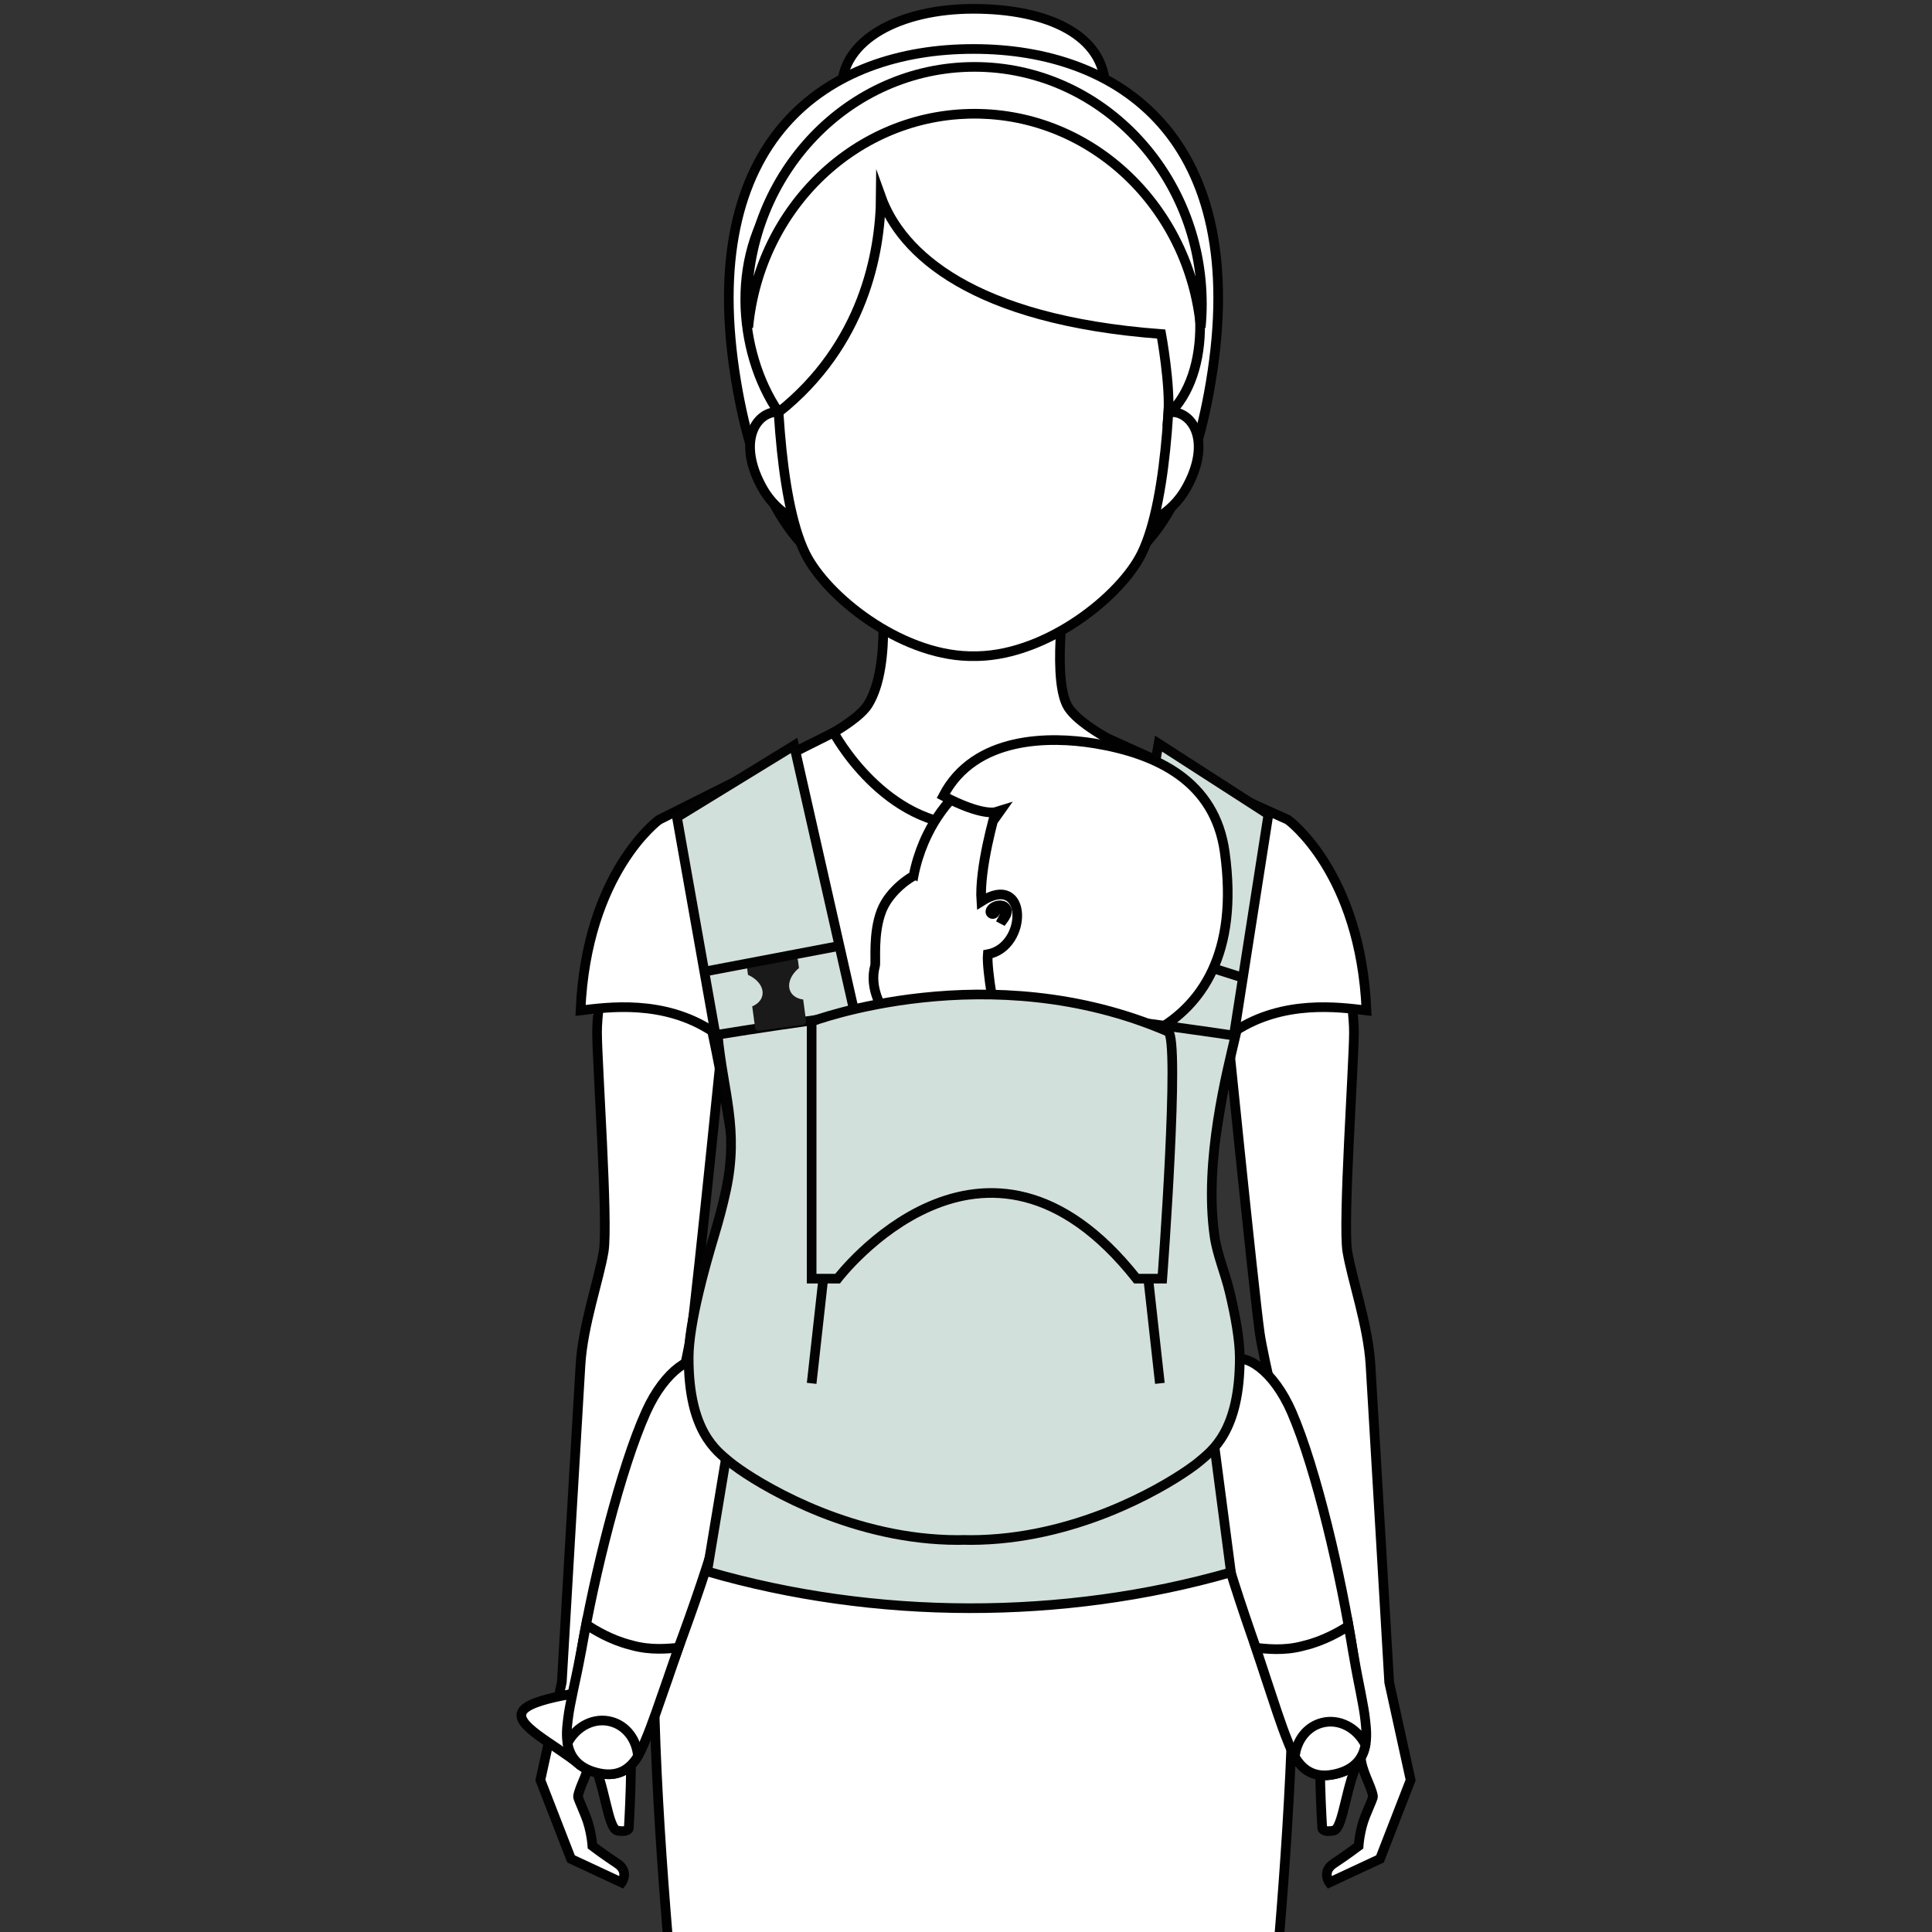 <?xml version="1.0" encoding="utf-8"?>
<!-- Generator: Adobe Illustrator 16.0.0, SVG Export Plug-In . SVG Version: 6.00 Build 0)  -->
<!DOCTYPE svg PUBLIC "-//W3C//DTD SVG 1.1//EN" "http://www.w3.org/Graphics/SVG/1.1/DTD/svg11.dtd">
<svg version="1.1" id="Livello_1" xmlns="http://www.w3.org/2000/svg" xmlns:xlink="http://www.w3.org/1999/xlink" x="0px" y="0px"
	 width="100px" height="100px" viewBox="0 0 100 100" enable-background="new 0 0 100 100" xml:space="preserve">
<rect x="0" y="0" width="100" height="100" fill="#333333" stroke="none"/>
<g>
	<path fill="#D15362" d="M30.047,52.301c0,0,5.046,1.659,7.524,1.698C40.05,54.037,34.345,51.079,30.047,52.301"/>
	<path fill="#FFFFFF" d="M55.221,36.479c-0.813-1.651,0.007-6.64,0.007-6.64h-9.681c0,0,0.673,4.546-0.614,6.622
		c-0.729,1.176-4.115,2.645-4.115,2.645l10.494,12.899l9.646-12.069C60.957,39.935,55.971,38.002,55.221,36.479"/>
	<path fill="none" stroke="#010101" stroke-width="0.5" stroke-miterlimit="10" d="M55.221,36.479
		c-0.813-1.651,0.007-6.64,0.007-6.64h-9.681c0,0,0.673,4.546-0.614,6.622c-0.729,1.176-4.115,2.645-4.115,2.645l10.494,12.899
		l9.646-12.069C60.957,39.935,55.971,38.002,55.221,36.479z"/>
	<path fill="#FFFFFF" d="M57.211,4.615c0,2.297-3.055,4.16-6.823,4.16s-6.822-1.863-6.822-4.16c0-2.587,3.054-4.159,6.822-4.159
		S57.211,1.777,57.211,4.615"/>
	<path fill="none" stroke="#010101" stroke-width="0.5" stroke-miterlimit="10" d="M57.211,4.615c0,2.297-3.055,4.16-6.823,4.16
		s-6.822-1.863-6.822-4.16c0-2.587,3.054-4.159,6.822-4.159S57.211,1.777,57.211,4.615z"/>
	<path fill="#FFFFFF" d="M50.412,2.535c-0.008,0-0.017,0.001-0.024,0.001s-0.016-0.001-0.023-0.001
		c-7.487,0-14.379,4.595-12.251,17.272c1.839,10.939,7.202,10.961,11.713,10.961c0.188,0,0.375-0.003,0.562-0.006
		c0.188,0.003,0.374,0.006,0.562,0.006c4.51,0,9.875-0.022,11.712-10.961C64.79,7.13,57.899,2.535,50.412,2.535"/>
	<path fill="none" stroke="#010101" stroke-width="0.5" stroke-miterlimit="10" d="M50.412,2.535c-0.008,0-0.017,0.001-0.024,0.001
		s-0.016-0.001-0.023-0.001c-7.487,0-14.379,4.595-12.251,17.272c1.839,10.939,7.202,10.961,11.713,10.961
		c0.188,0,0.375-0.003,0.562-0.006c0.188,0.003,0.374,0.006,0.562,0.006c4.51,0,9.875-0.022,11.712-10.961
		C64.79,7.13,57.899,2.535,50.412,2.535z"/>
	<path fill="#FFFFFF" d="M43.067,24.081c0.493,1.531,0.638,2.676-0.36,2.998c-0.999,0.322-2.475-0.427-3.255-1.833
		c-1.139-2.053-0.569-3.548,0.428-3.869C40.879,21.055,42.573,22.55,43.067,24.081"/>
	<path fill="none" stroke="#010101" stroke-width="0.5" stroke-miterlimit="10" d="M43.067,24.081
		c0.493,1.531,0.638,2.676-0.36,2.998c-0.999,0.322-2.475-0.427-3.255-1.833c-1.139-2.053-0.569-3.548,0.428-3.869
		C40.879,21.055,42.573,22.55,43.067,24.081z"/>
	<path fill="#FFFFFF" d="M57.798,24.081c-0.494,1.531-0.639,2.676,0.36,2.998c0.997,0.322,2.475-0.427,3.254-1.833
		c1.14-2.053,0.57-3.548-0.428-3.869C59.985,21.055,58.291,22.55,57.798,24.081"/>
	<path fill="none" stroke="#010101" stroke-width="0.5" stroke-miterlimit="10" d="M57.798,24.081
		c-0.494,1.531-0.639,2.676,0.36,2.998c0.997,0.322,2.475-0.427,3.254-1.833c1.14-2.053,0.57-3.548-0.428-3.869
		C59.985,21.055,58.291,22.55,57.798,24.081z"/>
	<path fill="#FFFFFF" d="M60.559,15.881c-0.287-8.761-9.782-8.92-10.171-8.923c-0.389,0.003-9.883,0.163-10.171,8.923
		c-0.105,3.211,0.035,9.871,1.468,12.774c1.082,2.193,4.843,5.213,8.461,5.306c0.081,0.003,0.161,0.001,0.242,0.001
		c0.082,0,0.161,0.001,0.242-0.001c3.619-0.093,7.38-3.113,8.462-5.306C60.523,25.751,60.664,19.092,60.559,15.881"/>
	<path fill="none" stroke="#010101" stroke-width="0.5" stroke-miterlimit="10" d="M60.559,15.881
		c-0.287-8.761-9.782-8.92-10.171-8.923c-0.389,0.003-9.883,0.163-10.171,8.923c-0.105,3.211,0.035,9.871,1.468,12.774
		c1.082,2.193,4.843,5.213,8.461,5.306c0.081,0.003,0.161,0.001,0.242,0.001c0.082,0,0.161,0.001,0.242-0.001
		c3.619-0.093,7.38-3.113,8.462-5.306C60.523,25.751,60.664,19.092,60.559,15.881z"/>
	<path fill="#FFFFFF" d="M44.747,6.77c0,0-2.22,0.7-4.086,2.818c-2.939,3.334-2.504,8.626-0.359,11.752
		c4.389-3.489,5.268-8.253,5.289-11.175c1.051,2.941,4.729,6.396,14.513,7.125c0,0,0.482,2.642,0.365,4.175
		C64.92,17.302,60.586,2.027,44.747,6.77"/>
	<path fill="none" stroke="#010101" stroke-width="0.5" stroke-miterlimit="10" d="M44.747,6.77c0,0-2.22,0.7-4.086,2.818
		c-2.939,3.334-2.504,8.626-0.359,11.752c4.389-3.489,5.268-8.253,5.289-11.175c1.051,2.941,4.729,6.396,14.513,7.125
		c0,0,0.482,2.642,0.365,4.175C64.92,17.302,60.586,2.027,44.747,6.77z"/>
	<path fill="#FFFFFF" d="M50.44,5.887c6.106,0,11.127,4.853,11.711,11.063c0.038-0.4,0.058-0.804,0.058-1.213
		c0-6.78-5.269-12.275-11.769-12.275S38.672,8.958,38.672,15.737c0,0.409,0.02,0.813,0.058,1.213
		C39.313,10.74,44.334,5.887,50.44,5.887"/>
	<path fill="none" stroke="#010101" stroke-width="0.5" stroke-miterlimit="10" d="M50.44,5.887c6.106,0,11.127,4.853,11.711,11.063
		c0.038-0.4,0.058-0.804,0.058-1.213c0-6.78-5.269-12.275-11.769-12.275S38.672,8.958,38.672,15.737c0,0.409,0.02,0.813,0.058,1.213
		C39.313,10.74,44.334,5.887,50.44,5.887z"/>
	<path fill="#FFFFFF" d="M31.588,48.247c0,0-0.685,3.619-0.685,5.183s0.587,9.877,0.343,11.345c-0.245,1.467-1.073,3.806-1.199,5.86
		c-0.147,2.401-0.968,16.439-0.968,16.439l-1.109,5.061l1.586,4.082l2.619,1.221c0,0,0.418-0.563-0.233-0.988
		c-0.65-0.426-1.279-0.902-1.279-0.902s-0.052-0.828-0.354-1.564c-0.289-0.705-0.4-0.934-0.391-1.004
		c0.076-0.531,0.616-1.336,0.633-2.076c0.776,1.352,0.883,3.748,1.409,3.85c0.525,0.1,0.584-0.109,0.584-0.109
		s0.252-4.004,0.015-5.309c-0.109-0.605-0.524-1.387-0.675-2.362s3.543-15.522,3.89-17.94c0.313-2.178,1.872-17.639,1.872-17.639
		L31.588,48.247z"/>
	<path fill="none" stroke="#010101" stroke-width="0.5" stroke-miterlimit="10" d="M31.588,48.247c0,0-0.685,3.619-0.685,5.183
		s0.587,9.877,0.343,11.345c-0.245,1.467-1.073,3.806-1.199,5.86c-0.147,2.401-0.968,16.439-0.968,16.439l-1.109,5.061l1.586,4.082
		l2.619,1.221c0,0,0.418-0.563-0.233-0.988c-0.65-0.426-1.279-0.902-1.279-0.902s-0.052-0.828-0.354-1.564
		c-0.289-0.705-0.4-0.934-0.391-1.004c0.076-0.531,0.616-1.336,0.633-2.076c0.776,1.352,0.883,3.748,1.409,3.85
		c0.525,0.1,0.584-0.109,0.584-0.109s0.252-4.004,0.015-5.309c-0.109-0.605-0.524-1.387-0.675-2.362s3.543-15.522,3.89-17.94
		c0.313-2.178,1.872-17.639,1.872-17.639L31.588,48.247z"/>
	<path fill="#FFFFFF" d="M69.396,48.247c0,0,0.684,3.619,0.684,5.183s-0.586,9.877-0.342,11.345c0.244,1.467,1.072,3.806,1.198,5.86
		c0.147,2.401,0.968,16.439,0.968,16.439l1.11,5.061l-1.586,4.082l-2.619,1.221c0,0-0.418-0.563,0.232-0.988
		c0.651-0.426,1.28-0.902,1.28-0.902s0.052-0.828,0.353-1.564c0.29-0.705,0.401-0.934,0.392-1.004
		c-0.077-0.531-0.616-1.336-0.633-2.076c-0.776,1.352-0.884,3.748-1.409,3.85c-0.526,0.1-0.584-0.109-0.584-0.109
		s-0.252-4.004-0.015-5.309c0.109-0.605,0.524-1.387,0.674-2.362c0.15-0.976-3.543-15.522-3.89-17.94
		c-0.312-2.178-1.871-17.639-1.871-17.639L69.396,48.247z"/>
	<path fill="none" stroke="#010101" stroke-width="0.5" stroke-miterlimit="10" d="M69.396,48.247c0,0,0.684,3.619,0.684,5.183
		s-0.586,9.877-0.342,11.345c0.244,1.467,1.072,3.806,1.198,5.86c0.147,2.401,0.968,16.439,0.968,16.439l1.11,5.061l-1.586,4.082
		l-2.619,1.221c0,0-0.418-0.563,0.232-0.988c0.651-0.426,1.28-0.902,1.28-0.902s0.052-0.828,0.353-1.564
		c0.29-0.705,0.401-0.934,0.392-1.004c-0.077-0.531-0.616-1.336-0.633-2.076c-0.776,1.352-0.884,3.748-1.409,3.85
		c-0.526,0.1-0.584-0.109-0.584-0.109s-0.252-4.004-0.015-5.309c0.109-0.605,0.524-1.387,0.674-2.362
		c0.15-0.976-3.543-15.522-3.89-17.94c-0.312-2.178-1.871-17.639-1.871-17.639L69.396,48.247z"/>
	<path fill="#F16376" d="M34.11,42.431c0,0-3.756,2.717-4.063,9.87c1.801-0.221,6.105-0.835,8.877,3.1
		C41.271,50.75,36.223,44.92,34.11,42.431"/>
	<path fill="#FFFFFF" d="M70.729,52.301c-0.307-7.153-4.063-9.87-4.063-9.87l-9.299-4.198c0,0-2.344,4.588-6.979,4.51
		c-4.635,0.078-7.238-4.833-7.238-4.833l-9.039,4.521c0,0-3.756,2.717-4.063,9.87c1.395-0.17,4.29-0.577,6.813,1.074
		c1.092,5.188,1.953,10.958,1.314,14.248c-0.581,2.986-2.393,4.384-3.859,11.447c-1.643,7.91,1.508,33.633,1.508,33.633h14.565
		h14.565c0,0,3.15-25.723,1.509-33.633c-1.467-7.063-3.279-8.461-3.859-11.447c-0.64-3.29,0.222-9.059,1.313-14.246
		C66.438,51.725,69.334,52.131,70.729,52.301"/>
	<path fill="none" stroke="#010101" stroke-width="0.5" stroke-miterlimit="10" d="M70.729,52.301
		c-0.307-7.153-4.063-9.87-4.063-9.87l-9.299-4.198c0,0-2.344,4.588-6.979,4.51c-4.635,0.078-7.238-4.833-7.238-4.833l-9.039,4.521
		c0,0-3.756,2.717-4.063,9.87c1.395-0.17,4.29-0.577,6.813,1.074c1.092,5.188,1.953,10.958,1.314,14.248
		c-0.581,2.986-2.393,4.384-3.859,11.447c-1.643,7.91,1.508,33.633,1.508,33.633h14.565h14.565c0,0,3.15-25.723,1.509-33.633
		c-1.467-7.063-3.279-8.461-3.859-11.447c-0.64-3.29,0.222-9.059,1.313-14.246C66.438,51.725,69.334,52.131,70.729,52.301z"/>
	<path fill="#FFFFFF" d="M34.99,85.632c-1.236,3.099-2.869,5.808-4.532,5.253c-1.192-0.396-0.678-3.592-0.367-5.433
		c0.648-3.849,2.044-9.481,3.354-12.382c0.984-2.178,2.456-3.069,3.196-2.627C38.904,71.797,38.927,75.035,34.99,85.632"/>
	<path fill="none" stroke="#010101" stroke-width="0.5" stroke-miterlimit="10" d="M34.99,85.632
		c-1.236,3.099-2.869,5.808-4.532,5.253c-1.192-0.396-0.678-3.592-0.367-5.433c0.648-3.849,2.044-9.481,3.354-12.382
		c0.984-2.178,2.456-3.069,3.196-2.627C38.904,71.797,38.927,75.035,34.99,85.632z"/>
	<path fill="#FFFFFF" d="M65.129,85.637c1.189,3.116,2.78,5.85,4.453,5.32c1.198-0.379,0.731-3.581,0.449-5.427
		c-0.592-3.858-1.902-9.511-3.169-12.431c-0.952-2.191-2.409-3.105-3.156-2.674C61.424,71.744,61.353,74.981,65.129,85.637"/>
	<path fill="none" stroke="#010101" stroke-width="0.5" stroke-miterlimit="10" d="M65.129,85.637c1.189,3.116,2.78,5.85,4.453,5.32
		c1.198-0.379,0.731-3.581,0.449-5.427c-0.592-3.858-1.902-9.511-3.169-12.431c-0.952-2.191-2.409-3.105-3.156-2.674
		C61.424,71.744,61.353,74.981,65.129,85.637z"/>
	<path fill="#FFFFFF" d="M31.311,87.451c0,0-3.619,0.332-4.223,1.064s1.575,1.721,2.937,2.842
		C30.024,91.357,31.834,88.469,31.311,87.451"/>
	<path fill="none" stroke="#010101" stroke-width="0.5" stroke-miterlimit="10" d="M31.311,87.451c0,0-3.619,0.332-4.223,1.064
		s1.575,1.721,2.937,2.842C30.024,91.357,31.834,88.469,31.311,87.451z"/>
	<path fill="#FFFFFF" d="M35.118,85.287c0,0-0.07,0.207-0.183,0.538c-0.03,0.082-0.06,0.171-0.093,0.265
		c-0.052,0.148-0.106,0.311-0.167,0.482c-0.029,0.086-0.061,0.174-0.091,0.267c-0.44,1.261-0.833,2.43-1.163,3.204
		c-0.266,0.615-0.735,2.086-2.398,1.742c-0.058-0.012-0.114-0.027-0.169-0.041c-0.056-0.016-0.111-0.031-0.169-0.049
		c-1.612-0.527-1.365-2.04-1.288-2.708c0.095-0.825,0.396-1.981,0.636-3.274c0.017-0.092,0.034-0.182,0.052-0.268
		c0.037-0.207,0.073-0.4,0.104-0.569l0.051-0.271c0.061-0.326,0.1-0.527,0.1-0.527c0.434,0.297,1.286,0.803,2.271,1.056
		c0.018,0.003,0.035,0.009,0.054,0.013c0.017,0.004,0.034,0.01,0.052,0.016C33.697,85.435,34.592,85.329,35.118,85.287"/>
	<path fill="none" stroke="#010101" stroke-width="0.5" stroke-miterlimit="10" d="M35.118,85.287c0,0-0.07,0.207-0.183,0.538
		c-0.03,0.082-0.06,0.171-0.093,0.265c-0.052,0.148-0.106,0.311-0.167,0.482c-0.029,0.086-0.061,0.174-0.091,0.267
		c-0.44,1.261-0.833,2.43-1.163,3.204c-0.266,0.615-0.735,2.086-2.398,1.742c-0.058-0.012-0.114-0.027-0.169-0.041
		c-0.056-0.016-0.111-0.031-0.169-0.049c-1.612-0.527-1.365-2.04-1.288-2.708c0.095-0.825,0.396-1.981,0.636-3.274
		c0.017-0.092,0.034-0.182,0.052-0.268c0.037-0.207,0.073-0.4,0.104-0.569l0.051-0.271c0.061-0.326,0.1-0.527,0.1-0.527
		c0.434,0.297,1.286,0.803,2.271,1.056c0.018,0.003,0.035,0.009,0.054,0.013c0.017,0.004,0.034,0.01,0.052,0.016
		C33.697,85.435,34.592,85.329,35.118,85.287z"/>
	<path fill="#FFFFFF" d="M33.02,90.896c-0.068-0.84-0.591-1.563-1.375-1.779c-0.887-0.247-1.82,0.235-2.271,1.105
		c0.097,0.586,0.418,1.18,1.312,1.473c0.058,0.018,0.113,0.033,0.169,0.049c0.055,0.014,0.111,0.029,0.169,0.041
		C32.099,92.008,32.674,91.471,33.02,90.896"/>
	<path fill="none" stroke="#010101" stroke-width="0.5" stroke-miterlimit="10" d="M33.02,90.896
		c-0.068-0.84-0.591-1.563-1.375-1.779c-0.887-0.247-1.82,0.235-2.271,1.105c0.097,0.586,0.418,1.18,1.312,1.473
		c0.058,0.018,0.113,0.033,0.169,0.049c0.055,0.014,0.111,0.029,0.169,0.041C32.099,92.008,32.674,91.471,33.02,90.896z"/>
	<path fill="#FFFFFF" d="M65.006,85.291c0,0,0.067,0.207,0.175,0.539c0.028,0.084,0.058,0.172,0.089,0.268
		c0.05,0.148,0.102,0.311,0.159,0.484c0.029,0.086,0.058,0.174,0.088,0.268c0.421,1.268,0.796,2.441,1.114,3.221
		c0.256,0.619,0.704,2.098,2.372,1.777c0.059-0.01,0.114-0.025,0.17-0.037c0.056-0.014,0.111-0.029,0.169-0.047
		c1.62-0.502,1.396-2.02,1.329-2.688c-0.083-0.827-0.368-1.987-0.586-3.283c-0.017-0.092-0.032-0.184-0.049-0.27
		c-0.033-0.208-0.066-0.4-0.096-0.57l-0.047-0.272c-0.056-0.327-0.092-0.528-0.092-0.528c-0.438,0.291-1.297,0.783-2.287,1.021
		c-0.018,0.003-0.034,0.009-0.053,0.012c-0.018,0.004-0.035,0.01-0.054,0.016C66.426,85.459,65.532,85.34,65.006,85.291"/>
	<path fill="none" stroke="#010101" stroke-width="0.5" stroke-miterlimit="10" d="M65.006,85.291c0,0,0.067,0.207,0.175,0.539
		c0.028,0.084,0.058,0.172,0.089,0.268c0.05,0.148,0.102,0.311,0.159,0.484c0.029,0.086,0.058,0.174,0.088,0.268
		c0.421,1.268,0.796,2.441,1.114,3.221c0.256,0.619,0.704,2.098,2.372,1.777c0.059-0.01,0.114-0.025,0.17-0.037
		c0.056-0.014,0.111-0.029,0.169-0.047c1.62-0.502,1.396-2.02,1.329-2.688c-0.083-0.827-0.368-1.987-0.586-3.283
		c-0.017-0.092-0.032-0.184-0.049-0.27c-0.033-0.208-0.066-0.4-0.096-0.57l-0.047-0.272c-0.056-0.327-0.092-0.528-0.092-0.528
		c-0.438,0.291-1.297,0.783-2.287,1.021c-0.018,0.003-0.034,0.009-0.053,0.012c-0.018,0.004-0.035,0.01-0.054,0.016
		C66.426,85.459,65.532,85.34,65.006,85.291z"/>
	<path fill="#FFFFFF" d="M67.021,90.93c0.081-0.838,0.613-1.553,1.401-1.758c0.891-0.234,1.816,0.263,2.254,1.139
		c-0.105,0.584-0.437,1.174-1.334,1.453c-0.058,0.018-0.114,0.033-0.169,0.047c-0.056,0.012-0.111,0.027-0.17,0.037
		C67.925,92.055,67.356,91.51,67.021,90.93"/>
	<path fill="none" stroke="#010101" stroke-width="0.5" stroke-miterlimit="10" d="M67.021,90.93
		c0.081-0.838,0.613-1.553,1.401-1.758c0.891-0.234,1.816,0.263,2.254,1.139c-0.105,0.584-0.437,1.174-1.334,1.453
		c-0.058,0.018-0.114,0.033-0.169,0.047c-0.056,0.012-0.111,0.027-0.17,0.037C67.925,92.055,67.356,91.51,67.021,90.93z"/>
	<path fill="#FFFFFF" d="M52.007,50.565c0,0,0.003-0.005,0.008-0.016c0.004-0.007,0.003-0.007,0.012-0.023
		c0.008-0.014,0.019-0.029,0.031-0.045c0.04-0.05,0.104-0.099,0.184-0.134c0.081-0.034,0.18-0.063,0.292-0.054
		c0.056,0.004,0.115,0.019,0.17,0.051c0.028,0.016,0.048,0.033,0.075,0.063c0.016,0.021,0.03,0.035,0.047,0.07
		c0.033,0.062,0.035,0.122,0.027,0.177c-0.006,0.056-0.026,0.104-0.046,0.149c-0.042,0.088-0.094,0.159-0.138,0.219
		c-0.045,0.06-0.082,0.108-0.107,0.144c-0.026,0.034-0.038,0.056-0.038,0.056s0.009-0.023,0.028-0.062
		c0.021-0.038,0.05-0.093,0.085-0.157c0.033-0.066,0.072-0.144,0.098-0.228c0.011-0.042,0.021-0.086,0.019-0.127
		c0-0.04-0.012-0.082-0.031-0.105c-0.004-0.011-0.025-0.03-0.043-0.047c-0.008-0.003-0.026-0.019-0.043-0.021
		c-0.031-0.013-0.068-0.017-0.104-0.013c-0.073,0.005-0.143,0.037-0.193,0.069s-0.081,0.069-0.091,0.088
		c0,0.003,0,0.003-0.001,0.003c0-0.002-0.004,0.012-0.006,0.015c-0.003,0.011-0.005,0.018-0.005,0.018v0.001
		c-0.021,0.065-0.089,0.101-0.154,0.082c-0.064-0.021-0.101-0.089-0.081-0.154C52.002,50.577,52.004,50.57,52.007,50.565"/>
	<path fill="#D2E0DB" stroke="#030303" stroke-width="0.5" stroke-miterlimit="10" d="M63.714,81.383
		c-8.693,2.494-18.422,2.474-27.11-0.047l1.301-7.842c7.99,2.117,16.779,2.086,24.775,0L63.714,81.383z"/>
	<polygon fill="#D2E0DB" stroke="#030303" stroke-width="0.5" stroke-miterlimit="10" points="44.369,53.027 37.182,54.385 
		35.039,42.3 41.103,38.584 	"/>
	<polygon fill="#D2E0DB" stroke="#030303" stroke-width="0.5" stroke-miterlimit="10" points="57.479,52.727 63.795,54.042 
		65.654,42.153 59.967,38.489 	"/>
	<path fill="#FFFFFF" d="M62.938,48.196c-0.611,3.716-4.121,4.101-7.436,6.339c-1.461,0.565-3.285,1.378-3.688,1.311
		c-4.316-0.709-7.135-3.622-6.521-5.859c0.055-0.202-0.12-1.67,0.334-2.842c0.431-1.111,1.612-1.806,1.657-1.799
		c0.119-0.614,0.301-1.197,0.535-1.75c0.065-0.15,0.131-0.297,0.205-0.443c1.612-3.262,5.141-4.893,8.864-4.28
		C61.471,39.625,63.703,43.538,62.938,48.196"/>
	<path fill="none" stroke="#010101" stroke-width="0.5" stroke-miterlimit="10" d="M62.938,48.196
		c-0.611,3.716-4.121,4.101-7.436,6.339c-1.461,0.565-3.285,1.378-3.688,1.311c-4.316-0.709-7.135-3.622-6.521-5.859
		c0.055-0.202-0.12-1.67,0.334-2.842c0.431-1.111,1.612-1.806,1.657-1.799c0.119-0.614,0.301-1.197,0.535-1.75
		c0.065-0.15,0.131-0.297,0.205-0.443c1.612-3.262,5.141-4.893,8.864-4.28C61.471,39.625,63.703,43.538,62.938,48.196z"/>
	<path fill="#FFFFFF" d="M50.794,46.656c2.414-1.544,2.425,2.35,0.333,2.737c-0.072,0.805,0.442,3.654,0.47,3.065l3.707,2.078
		c0,0,9.572,0.217,8.087-10.434c-0.511-3.661-3.5-5.089-6.718-5.62c-2.313-0.382-6.229-0.405-7.851,2.716
		c1.998,1.054,2.705,0.835,2.705,0.835S50.669,44.927,50.794,46.656"/>
	<path fill="none" stroke="#010101" stroke-width="0.5" stroke-miterlimit="10" d="M50.794,46.656
		c2.414-1.544,2.425,2.35,0.333,2.737c-0.072,0.805,0.442,3.654,0.47,3.065l3.707,2.078c0,0,9.572,0.217,8.087-10.434
		c-0.511-3.661-3.5-5.089-6.718-5.62c-2.313-0.382-6.229-0.405-7.851,2.716c1.998,1.054,2.705,0.835,2.705,0.835
		S50.669,44.927,50.794,46.656z"/>
	<path fill="none" stroke="#010101" stroke-width="0.5" stroke-miterlimit="10" d="M51.271,47.133c0,0,0.003-0.005,0.008-0.016
		c0.004-0.007,0.003-0.007,0.012-0.023c0.008-0.014,0.019-0.029,0.031-0.045c0.04-0.05,0.103-0.098,0.184-0.134
		c0.081-0.034,0.179-0.063,0.292-0.054c0.056,0.004,0.115,0.018,0.17,0.051c0.028,0.016,0.048,0.033,0.075,0.063
		c0.016,0.021,0.03,0.035,0.047,0.07c0.033,0.062,0.035,0.122,0.027,0.177c-0.006,0.057-0.026,0.104-0.046,0.149
		c-0.042,0.088-0.094,0.159-0.138,0.22c-0.045,0.06-0.082,0.108-0.107,0.143c-0.026,0.035-0.039,0.056-0.039,0.056
		s0.01-0.023,0.029-0.062c0.021-0.039,0.05-0.093,0.085-0.158c0.033-0.065,0.072-0.143,0.098-0.227
		c0.011-0.042,0.021-0.086,0.019-0.127c0-0.041-0.012-0.083-0.031-0.106c-0.004-0.011-0.025-0.03-0.043-0.046
		c-0.008-0.003-0.026-0.019-0.043-0.021c-0.031-0.013-0.068-0.017-0.104-0.013c-0.074,0.005-0.143,0.038-0.193,0.069
		c-0.051,0.033-0.081,0.07-0.091,0.089c0,0.002,0,0.003-0.001,0.003c-0.001-0.002-0.004,0.012-0.006,0.015
		c-0.003,0.011-0.005,0.017-0.005,0.017v0.001c-0.021,0.065-0.09,0.102-0.154,0.082c-0.065-0.02-0.102-0.089-0.081-0.154
		C51.267,47.144,51.269,47.138,51.271,47.133z"/>
	<path fill="#D2E0DB" stroke="#030303" stroke-width="0.5" stroke-miterlimit="10" d="M64.171,70.285
		c0,3.791-1.431,4.803-2.112,5.376c-0.109,0.093-0.286,0.228-0.524,0.392c-0.797,0.556-2.276,1.447-4.194,2.213
		c-1.988,0.79-4.45,1.445-7.117,1.445c-0.104,0-0.21-0.004-0.315-0.006c-0.105,0.002-0.21,0.006-0.316,0.006
		c-2.673,0-5.139-0.658-7.129-1.451c-1.922-0.768-3.4-1.661-4.192-2.213c-0.232-0.162-0.405-0.295-0.515-0.386
		c-0.681-0.573-2.112-1.585-2.112-5.376c0-0.902,0.216-2.117,0.517-3.385c0.23-0.977,0.513-1.98,0.788-2.9
		c0.271-0.898,0.471-1.668,0.62-2.359c0.7-3.215-0.152-5.125-0.423-8.087c0,0,9.493-1.549,12.763-1.549s14.038,1.606,14.038,1.606
		C63.536,55.391,62.299,60.07,62.866,64c0.136,0.939,0.555,1.912,0.784,2.881C63.954,68.156,64.171,69.378,64.171,70.285"/>
	<path fill="#D2E0DB" stroke="#030303" stroke-width="0.5" stroke-miterlimit="10" d="M60.457,53.395
		c0.641,0.276-0.298,12.787-0.298,12.787h-1.335c-7.891-9.977-15.471,0-15.471,0h-1.343V52.873
		C42.011,52.873,51.199,49.402,60.457,53.395z"/>
	<line fill="none" stroke="#030303" stroke-width="0.5" stroke-miterlimit="10" x1="42.624" y1="66.083" x2="42.011" y2="71.602"/>
	<line fill="none" stroke="#030303" stroke-width="0.5" stroke-miterlimit="10" x1="59.422" y1="66.083" x2="60.035" y2="71.602"/>
	<path fill="#1A1A1A" d="M41.719,52.828l-0.146-1.094c-0.294-0.036-0.535-0.173-0.653-0.401c-0.193-0.373-0.001-0.872,0.435-1.227
		l-0.056-0.413c-0.015-0.105-0.112-0.18-0.218-0.166l-1.128,0.151l-1.126,0.151c-0.106,0.014-0.181,0.112-0.167,0.218l0.056,0.412
		c0.514,0.228,0.831,0.659,0.742,1.069c-0.054,0.252-0.251,0.447-0.523,0.56l0.146,1.094c0.015,0.104,0.111,0.18,0.217,0.165
		l1.128-0.15l1.128-0.15C41.658,53.031,41.732,52.934,41.719,52.828"/>
	<line fill="none" stroke="#030303" stroke-width="0.5" stroke-miterlimit="10" x1="36.455" y1="50.291" x2="43.449" y2="48.959"/>
	<line fill="none" stroke="#030303" stroke-width="0.5" stroke-miterlimit="10" x1="62.814" y1="50.126" x2="64.344" y2="50.611"/>
</g>
</svg>
